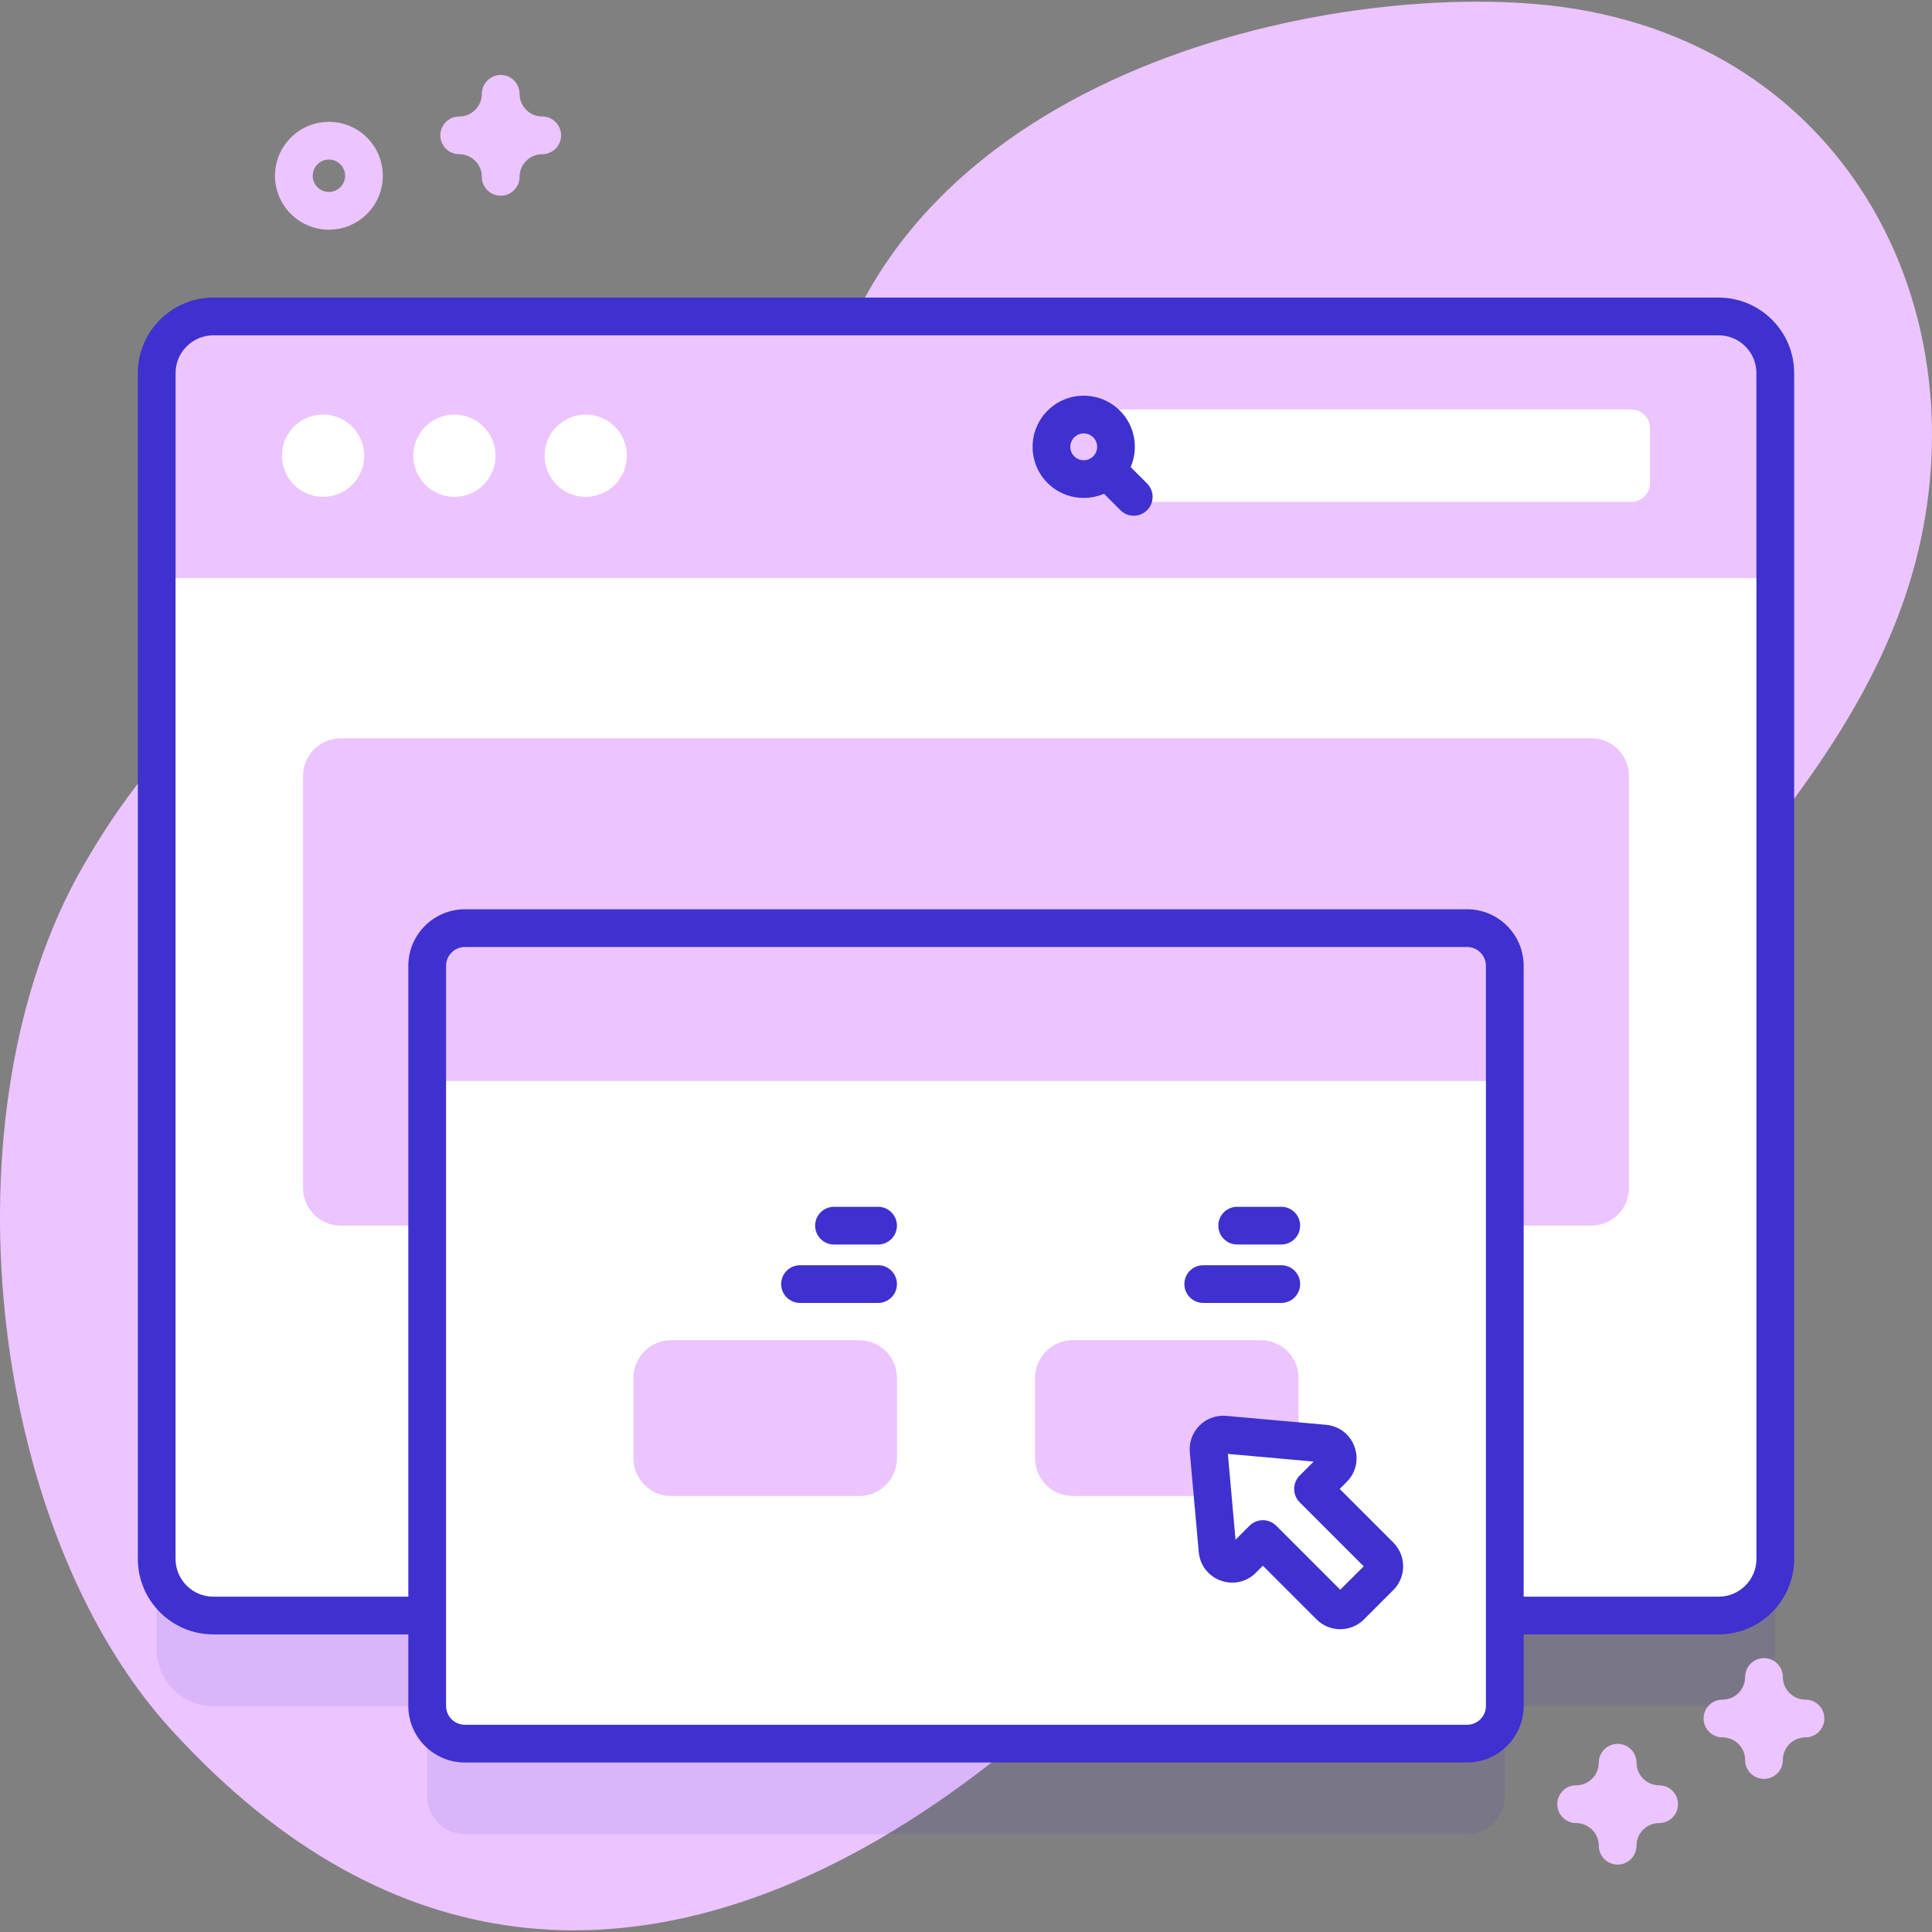<svg width="78" height="78" viewBox="0 0 78 78" fill="none" xmlns="http://www.w3.org/2000/svg">
<rect x="0" y="0" width="78" height="78" fill="#808080" stroke="none"/>
<g clip-path="url(#clip0_2287_1269)">
<path d="M63.728 0.381C55.248 -1.07 36.566 2.237 33.259 16.38C31.06 25.782 31.125 33.453 25.577 33.597C22.276 33.683 20.554 26.847 15.996 26.285C10.047 25.551 5.919 30.504 3.343 34.989C-2.325 44.857 -0.553 61.637 6.901 69.82C24.951 89.638 46.388 68.913 55.553 52.711C61.431 42.319 74.693 33.919 77.455 22.204C79.767 12.397 74.636 2.246 63.728 0.381Z" fill="#ECC4FF"/>
<path opacity="0.1" d="M69.388 16.433H8.612C7.35 16.433 6.327 17.456 6.327 18.718V66.594C6.327 67.856 7.35 68.88 8.612 68.88H17.247V72.528C17.247 73.369 17.929 74.051 18.77 74.051H59.23C60.071 74.051 60.753 73.369 60.753 72.528V68.88H69.388C70.65 68.88 71.673 67.856 71.673 66.594V18.718C71.673 17.456 70.65 16.433 69.388 16.433Z" fill="#3E31CF"/>
<path d="M69.388 65.223H8.612C7.35 65.223 6.327 64.2 6.327 62.938V15.062C6.327 13.8 7.35 12.777 8.612 12.777H69.388C70.65 12.777 71.673 13.8 71.673 15.062V62.938C71.673 64.2 70.65 65.223 69.388 65.223Z" fill="white"/>
<path d="M64.242 49.482H13.758C12.916 49.482 12.234 48.8 12.234 47.959V31.331C12.234 30.489 12.916 29.807 13.758 29.807H64.242C65.084 29.807 65.766 30.489 65.766 31.331V47.959C65.766 48.8 65.084 49.482 64.242 49.482Z" fill="#ECC4FF"/>
<path d="M71.673 23.336V15.062C71.673 13.8 70.65 12.777 69.388 12.777H8.612C7.35 12.777 6.327 13.8 6.327 15.062V23.336H71.673Z" fill="#ECC4FF"/>
<path d="M13.044 20.059C13.961 20.059 14.705 19.315 14.705 18.398C14.705 17.481 13.961 16.738 13.044 16.738C12.127 16.738 11.383 17.481 11.383 18.398C11.383 19.315 12.127 20.059 13.044 20.059Z" fill="white"/>
<path d="M18.346 20.059C19.263 20.059 20.007 19.315 20.007 18.398C20.007 17.481 19.263 16.738 18.346 16.738C17.429 16.738 16.685 17.481 16.685 18.398C16.685 19.315 17.429 20.059 18.346 20.059Z" fill="white"/>
<path d="M23.648 20.059C24.565 20.059 25.308 19.315 25.308 18.398C25.308 17.481 24.565 16.738 23.648 16.738C22.73 16.738 21.987 17.481 21.987 18.398C21.987 19.315 22.73 20.059 23.648 20.059Z" fill="white"/>
<path d="M65.855 20.264H45.112V16.532H65.855C66.276 16.532 66.617 16.873 66.617 17.294V19.502C66.617 19.923 66.276 20.264 65.855 20.264Z" fill="white"/>
<path d="M45.214 16.58C44.409 15.774 43.099 15.774 42.293 16.58C41.488 17.385 41.488 18.695 42.293 19.501C42.908 20.116 43.817 20.259 44.571 19.935L45.234 20.598C45.531 20.895 46.013 20.895 46.311 20.598C46.608 20.3 46.608 19.818 46.311 19.52L45.648 18.858C45.973 18.104 45.829 17.195 45.214 16.58ZM43.37 17.657C43.582 17.446 43.925 17.446 44.137 17.657C44.348 17.868 44.348 18.212 44.137 18.423C43.925 18.635 43.582 18.635 43.37 18.423C43.159 18.212 43.159 17.868 43.37 17.657Z" fill="#3E31CF"/>
<path d="M59.23 70.395H18.77C17.929 70.395 17.247 69.713 17.247 68.872V38.994C17.247 38.153 17.929 37.471 18.77 37.471H59.23C60.071 37.471 60.753 38.153 60.753 38.994V68.872C60.753 69.713 60.071 70.395 59.23 70.395Z" fill="white"/>
<path d="M60.753 43.643H17.247V38.994C17.247 38.153 17.929 37.471 18.77 37.471H59.23C60.071 37.471 60.753 38.153 60.753 38.994V43.643Z" fill="#ECC4FF"/>
<path d="M69.388 12.015H8.612C6.932 12.015 5.565 13.382 5.565 15.062V62.938C5.565 64.618 6.932 65.985 8.612 65.985H16.485V68.872C16.485 70.132 17.51 71.157 18.77 71.157H59.23C60.49 71.157 61.515 70.132 61.515 68.872V65.985H69.388C71.068 65.985 72.435 64.618 72.435 62.938V15.062C72.435 13.382 71.068 12.015 69.388 12.015ZM59.991 68.872C59.991 69.292 59.65 69.634 59.23 69.634H18.77C18.35 69.634 18.009 69.292 18.009 68.872V38.994C18.009 38.574 18.35 38.233 18.77 38.233H59.23C59.65 38.233 59.991 38.574 59.991 38.994V68.872ZM70.912 62.938C70.912 63.778 70.228 64.462 69.388 64.462H61.515V38.994C61.515 37.734 60.49 36.709 59.23 36.709H18.77C17.51 36.709 16.485 37.734 16.485 38.994V64.462H8.612C7.772 64.462 7.088 63.778 7.088 62.938V15.062C7.088 14.222 7.772 13.538 8.612 13.538H69.388C70.228 13.538 70.911 14.222 70.911 15.062V62.938H70.912Z" fill="#3E31CF"/>
<path d="M34.688 60.397H27.098C26.256 60.397 25.574 59.715 25.574 58.874V55.631C25.574 54.79 26.256 54.108 27.098 54.108H34.688C35.53 54.108 36.212 54.79 36.212 55.631V58.874C36.212 59.715 35.53 60.397 34.688 60.397Z" fill="#ECC4FF"/>
<path d="M50.902 60.397H43.312C42.47 60.397 41.788 59.715 41.788 58.874V55.631C41.788 54.79 42.47 54.108 43.312 54.108H50.902C51.744 54.108 52.426 54.79 52.426 55.631V58.874C52.426 59.715 51.744 60.397 50.902 60.397Z" fill="#ECC4FF"/>
<path d="M53.467 58.282L49.436 57.921C49.069 57.888 48.762 58.196 48.795 58.563L49.156 62.593C49.2 63.093 49.808 63.313 50.163 62.959L50.986 62.136L53.691 64.841C53.922 65.072 54.296 65.072 54.527 64.841L55.715 63.654C55.946 63.423 55.946 63.048 55.715 62.818L53.009 60.112L53.832 59.289C54.187 58.934 53.967 58.327 53.467 58.282Z" fill="white"/>
<path d="M54.109 65.776C53.763 65.776 53.416 65.644 53.153 65.38L50.986 63.213L50.701 63.497C50.326 63.873 49.782 63.993 49.283 63.812C48.784 63.631 48.444 63.19 48.397 62.661L48.036 58.63C48 58.23 48.143 57.837 48.427 57.553C48.711 57.269 49.102 57.127 49.504 57.162L53.535 57.523C54.064 57.571 54.505 57.91 54.686 58.41C54.867 58.909 54.746 59.452 54.371 59.828L54.087 60.112L56.254 62.279C56.781 62.806 56.781 63.665 56.254 64.192L55.066 65.38C54.802 65.644 54.456 65.776 54.109 65.776ZM50.986 61.374C51.188 61.374 51.381 61.454 51.524 61.597L54.109 64.182L55.056 63.236L52.471 60.651C52.328 60.508 52.248 60.314 52.248 60.112C52.248 59.91 52.328 59.716 52.471 59.574L53.036 59.008L49.572 58.698L49.882 62.162L50.447 61.597C50.59 61.454 50.784 61.374 50.986 61.374Z" fill="#3E31CF"/>
<path d="M51.728 50.244H49.949C49.528 50.244 49.187 49.903 49.187 49.482C49.187 49.062 49.528 48.721 49.949 48.721H51.728C52.149 48.721 52.49 49.062 52.49 49.482C52.49 49.903 52.149 50.244 51.728 50.244Z" fill="#3E31CF"/>
<path d="M51.728 52.603H48.578C48.157 52.603 47.816 52.262 47.816 51.842C47.816 51.421 48.157 51.08 48.578 51.08H51.728C52.149 51.08 52.49 51.421 52.49 51.842C52.49 52.262 52.149 52.603 51.728 52.603Z" fill="#3E31CF"/>
<path d="M35.45 50.244H33.671C33.25 50.244 32.909 49.903 32.909 49.482C32.909 49.062 33.25 48.721 33.671 48.721H35.45C35.871 48.721 36.212 49.062 36.212 49.482C36.212 49.903 35.871 50.244 35.45 50.244Z" fill="#3E31CF"/>
<path d="M35.45 52.603H32.3C31.879 52.603 31.538 52.262 31.538 51.842C31.538 51.421 31.879 51.08 32.3 51.08H35.45C35.871 51.08 36.212 51.421 36.212 51.842C36.212 52.262 35.871 52.603 35.45 52.603Z" fill="#3E31CF"/>
<path d="M13.279 9.273C12.078 9.273 11.102 8.296 11.102 7.096C11.102 5.895 12.078 4.919 13.279 4.919C14.479 4.919 15.456 5.895 15.456 7.096C15.456 8.296 14.479 9.273 13.279 9.273ZM13.279 6.442C12.918 6.442 12.625 6.736 12.625 7.096C12.625 7.456 12.918 7.75 13.279 7.75C13.639 7.75 13.933 7.456 13.933 7.096C13.933 6.736 13.639 6.442 13.279 6.442Z" fill="#ECC4FF"/>
<path d="M20.216 7.902C19.795 7.902 19.454 7.561 19.454 7.14C19.454 6.636 19.044 6.226 18.54 6.226C18.119 6.226 17.778 5.885 17.778 5.465C17.778 5.044 18.119 4.703 18.54 4.703C19.044 4.703 19.454 4.293 19.454 3.789C19.454 3.368 19.795 3.027 20.216 3.027C20.636 3.027 20.977 3.368 20.977 3.789C20.977 4.293 21.387 4.703 21.891 4.703C22.312 4.703 22.653 5.044 22.653 5.465C22.653 5.885 22.312 6.226 21.891 6.226C21.387 6.226 20.977 6.636 20.977 7.14C20.977 7.561 20.636 7.902 20.216 7.902Z" fill="#ECC4FF"/>
<path d="M65.309 75.278C64.888 75.278 64.547 74.937 64.547 74.516C64.547 74.012 64.137 73.602 63.633 73.602C63.212 73.602 62.871 73.261 62.871 72.84C62.871 72.419 63.212 72.078 63.633 72.078C64.137 72.078 64.547 71.668 64.547 71.164C64.547 70.744 64.888 70.403 65.309 70.403C65.729 70.403 66.07 70.744 66.07 71.164C66.07 71.668 66.48 72.078 66.984 72.078C67.405 72.078 67.746 72.419 67.746 72.84C67.746 73.261 67.405 73.602 66.984 73.602C66.48 73.602 66.07 74.012 66.07 74.516C66.07 74.937 65.729 75.278 65.309 75.278Z" fill="#ECC4FF"/>
<path d="M52.906 8.162C52.485 8.162 52.144 7.821 52.144 7.401C52.144 6.897 51.734 6.487 51.23 6.487C50.809 6.487 50.468 6.146 50.468 5.725C50.468 5.304 50.809 4.963 51.23 4.963C51.734 4.963 52.144 4.553 52.144 4.049C52.144 3.628 52.485 3.287 52.906 3.287C53.326 3.287 53.667 3.628 53.667 4.049C53.667 4.553 54.077 4.963 54.581 4.963C55.002 4.963 55.343 5.304 55.343 5.725C55.343 6.146 55.002 6.487 54.581 6.487C54.077 6.487 53.667 6.897 53.667 7.401C53.667 7.821 53.326 8.162 52.906 8.162Z" fill="#ECC4FF"/>
<path d="M71.216 71.818C70.796 71.818 70.455 71.477 70.455 71.056C70.455 70.552 70.045 70.142 69.54 70.142C69.12 70.142 68.779 69.801 68.779 69.381C68.779 68.96 69.12 68.619 69.54 68.619C70.045 68.619 70.455 68.209 70.455 67.705C70.455 67.284 70.796 66.943 71.216 66.943C71.637 66.943 71.978 67.284 71.978 67.705C71.978 68.209 72.388 68.619 72.892 68.619C73.313 68.619 73.654 68.96 73.654 69.381C73.654 69.801 73.313 70.142 72.892 70.142C72.388 70.142 71.978 70.552 71.978 71.056C71.978 71.477 71.637 71.818 71.216 71.818Z" fill="#ECC4FF"/>
</g>
<defs>
<clipPath id="clip0_2287_1269">
<rect width="78" height="78" fill="white"/>
</clipPath>
</defs>
</svg>
